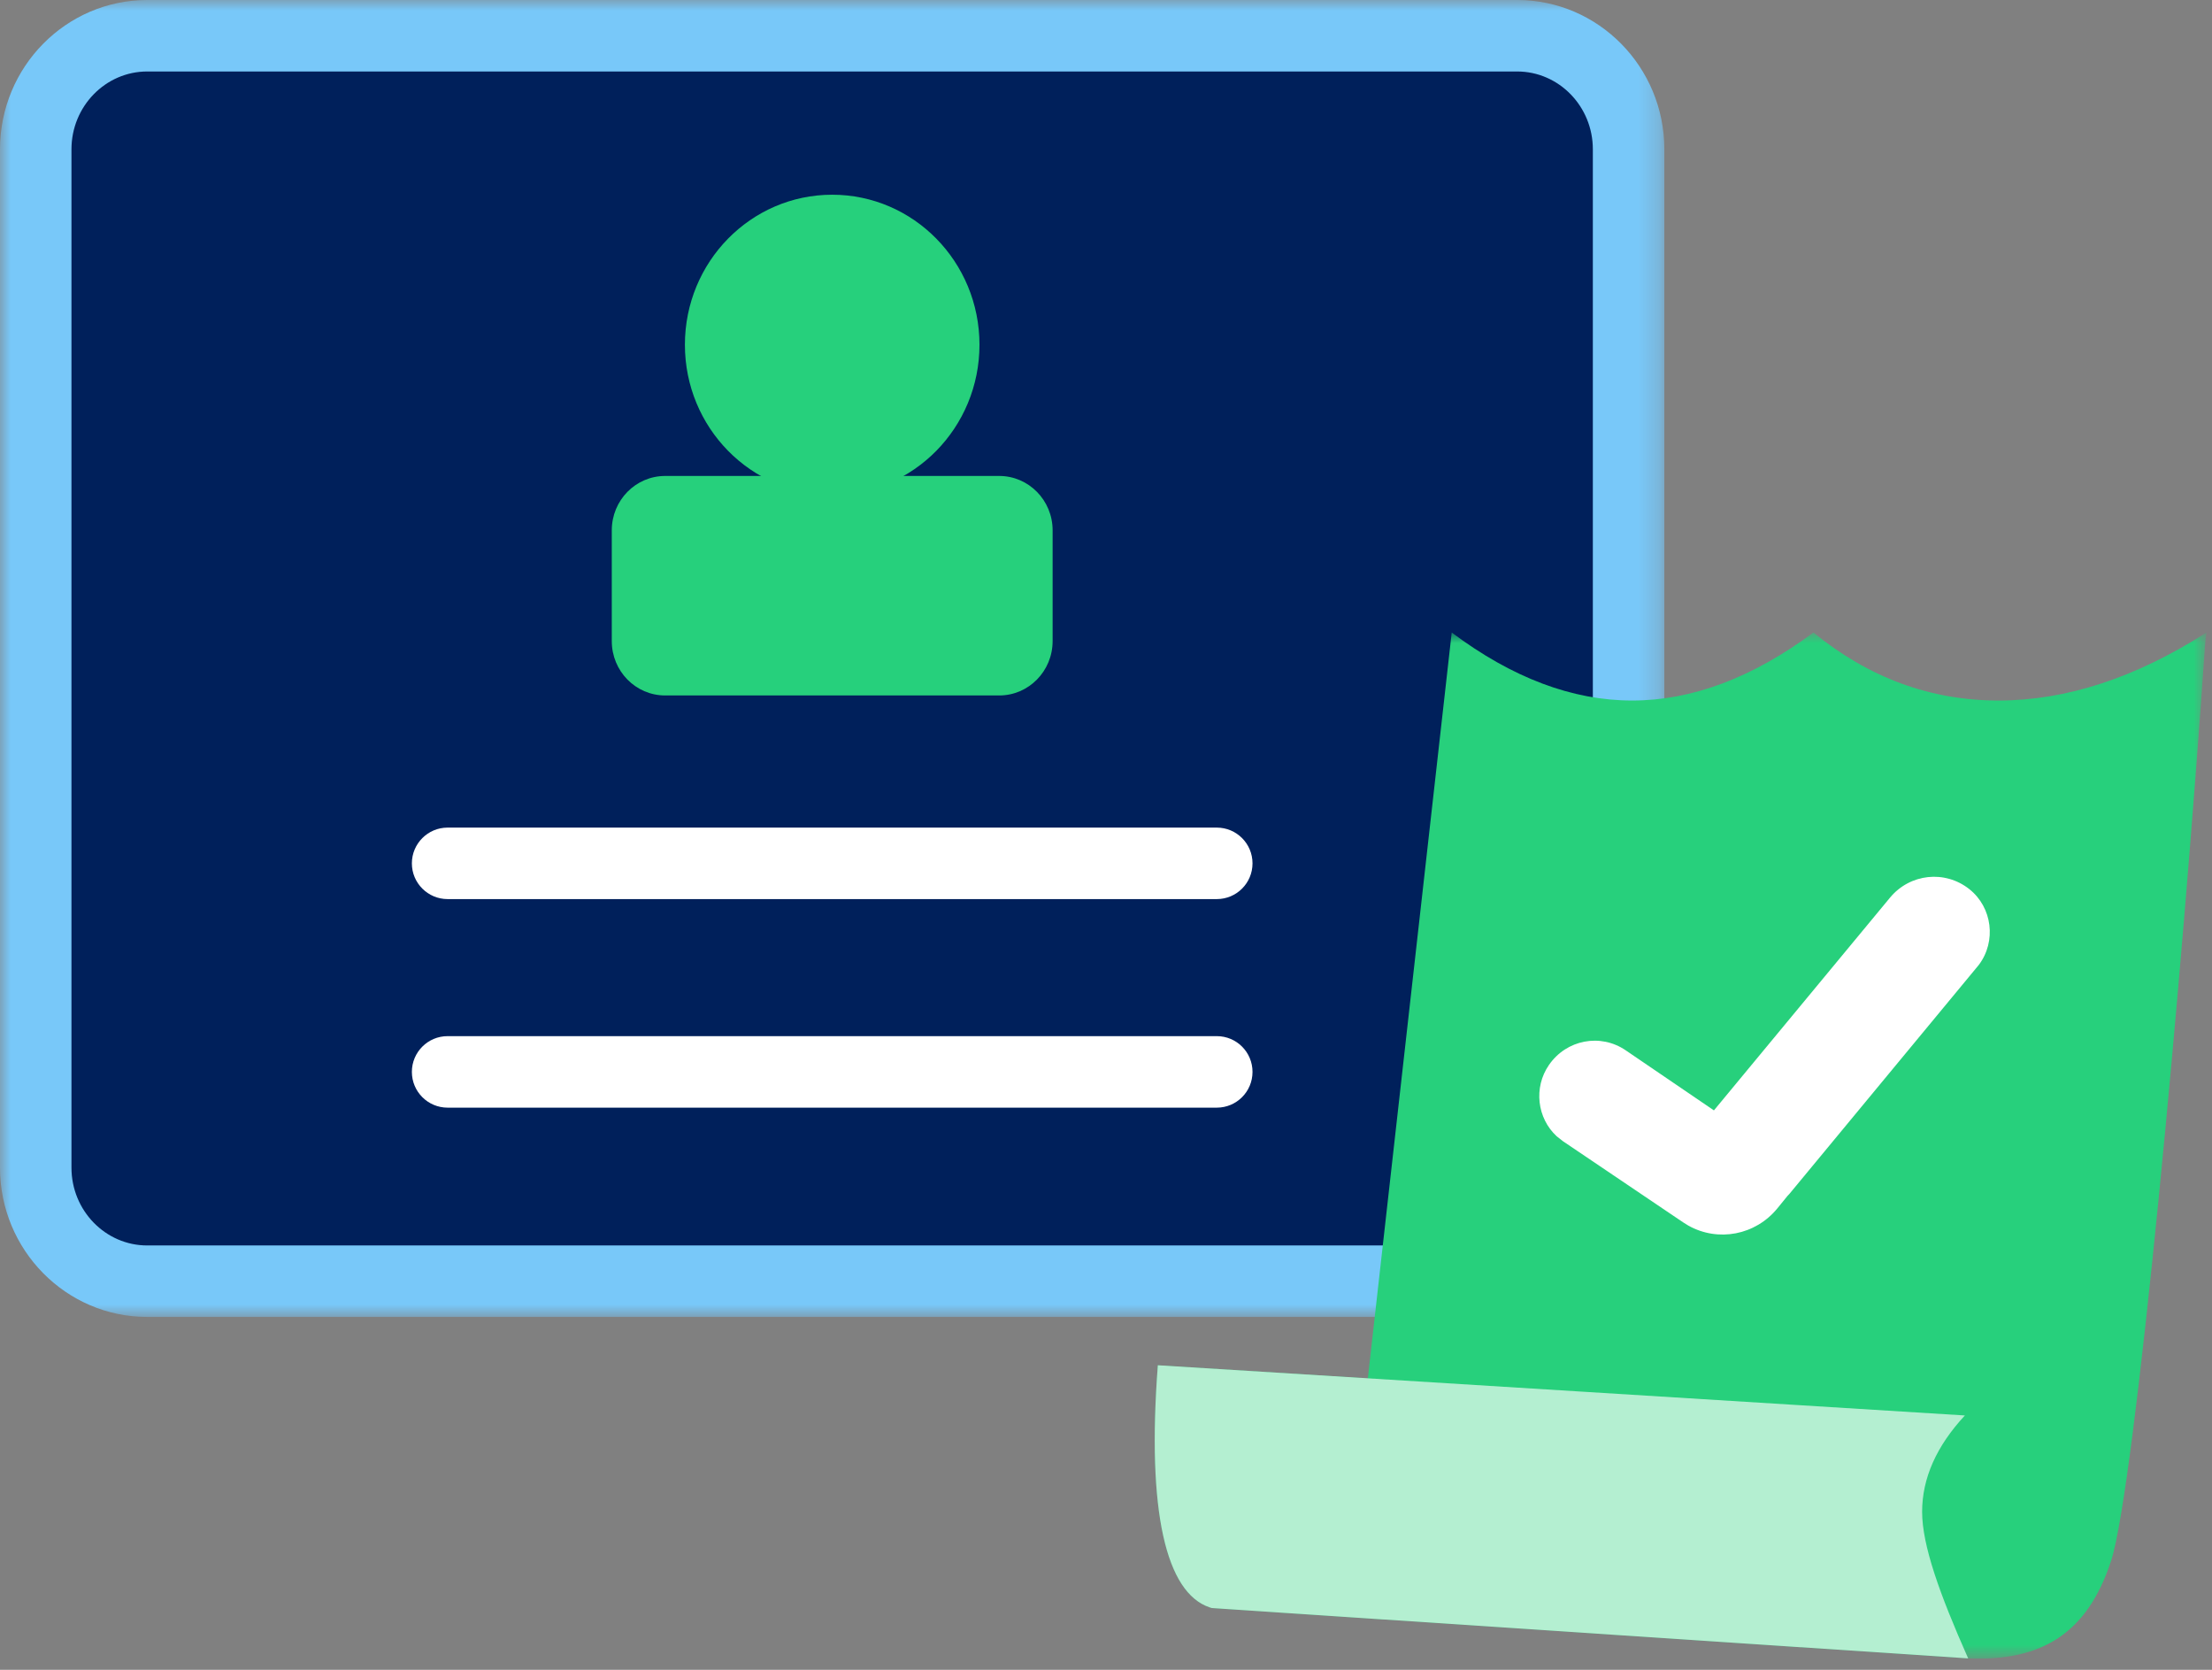 <?xml version="1.0" encoding="UTF-8"?>
<svg width="106px" height="80px" viewBox="0 0 106 80" version="1.1" xmlns="http://www.w3.org/2000/svg" xmlns:xlink="http://www.w3.org/1999/xlink">
    <rect x="0" y="0" width="106" height="80" fill="#808080" stroke="none"/>
    <title>Privacy-Policy_Illsutration</title>
    <defs>
        <polygon id="path-1" points="0 0 79.756 0 79.756 63.094 0 63.094"></polygon>
        <polygon id="path-3" points="0 0 41.106 0 41.106 49.159 0 49.159"></polygon>
    </defs>
    <g id="Page-1" stroke="none" stroke-width="1" fill="none" fill-rule="evenodd">
        <g id="SmartShield-Desktop" transform="translate(-167, -1873)">
            <g id="Privacy-Policy" transform="translate(136, 1845)">
                <g id="Privacy-Policy_Illsutration" transform="translate(31, 28)">
                    <path d="M7.055,1.713 L72.705,1.713 C75.654,1.713 78.045,4.148 78.045,7.152 L78.045,55.943 C78.045,58.947 75.654,61.381 72.705,61.381 L7.055,61.381 C4.104,61.381 1.713,58.947 1.713,55.943 L1.713,7.152 C1.713,4.148 4.104,1.713 7.055,1.713" id="Fill-1" fill="#00205B"></path>
                    <g id="Group-5">
                        <mask id="mask-2" fill="white">
                            <use xlink:href="#path-1"></use>
                        </mask>
                        <g id="Clip-4"></g>
                        <path d="M7.055,3.425 C5.054,3.425 3.425,5.097 3.425,7.152 L3.425,55.943 C3.425,57.997 5.054,59.669 7.055,59.669 L72.703,59.669 C74.703,59.669 76.33,57.997 76.33,55.943 L76.33,7.152 C76.33,5.097 74.703,3.425 72.703,3.425 L7.055,3.425 Z M72.703,63.094 L7.055,63.094 C3.165,63.094 0,59.886 0,55.943 L0,7.152 C0,3.208 3.165,-0 7.055,-0 L72.703,-0 C76.592,-0 79.756,3.208 79.756,7.152 L79.756,55.943 C79.756,59.886 76.592,63.094 72.703,63.094 L72.703,63.094 Z" id="Fill-3" fill="#78C8F9" mask="url(#mask-2)"></path>
                    </g>
                    <path d="M47.883,33.319 L31.874,33.319 C30.461,33.319 29.317,32.153 29.317,30.714 L29.317,25.408 C29.317,23.969 30.461,22.803 31.874,22.803 L47.883,22.803 C49.296,22.803 50.442,23.969 50.442,25.408 L50.442,30.714 C50.442,32.153 49.296,33.319 47.883,33.319" id="Fill-6" fill="#26D07C"></path>
                    <path d="M46.937,16.516 C46.937,20.484 43.777,23.702 39.879,23.702 C35.981,23.702 32.821,20.484 32.821,16.516 C32.821,12.547 35.981,9.329 39.879,9.329 C43.777,9.329 46.937,12.547 46.937,16.516" id="Fill-8" fill="#26D07C"></path>
                    <path d="M58.308,43.075 L21.45,43.075 C20.505,43.075 19.737,42.308 19.737,41.363 C19.737,40.417 20.505,39.65 21.45,39.65 L58.308,39.65 C59.256,39.65 60.021,40.417 60.021,41.363 C60.021,42.308 59.256,43.075 58.308,43.075" id="Fill-10" fill="#FFFFFF"></path>
                    <path d="M58.308,53.067 L21.45,53.067 C20.505,53.067 19.737,52.301 19.737,51.354 C19.737,50.407 20.505,49.641 21.45,49.641 L58.308,49.641 C59.256,49.641 60.021,50.407 60.021,51.354 C60.021,52.301 59.256,53.067 58.308,53.067" id="Fill-12" fill="#FFFFFF"></path>
                    <g id="Group-16" transform="translate(64.627, 30.304)">
                        <mask id="mask-4" fill="white">
                            <use xlink:href="#path-3"></use>
                        </mask>
                        <g id="Clip-15"></g>
                        <path d="M4.94,0 C7.841,2.172 10.724,3.258 13.586,3.258 C16.448,3.258 19.344,2.172 22.273,0 C24.934,2.172 27.89,3.258 31.139,3.258 C34.389,3.258 37.71,2.172 41.106,0 C41.072,0.272 41.048,0.478 41.039,0.615 C39.965,16.382 37.68,40.957 36.54,44.466 C35.397,47.977 33.179,49.298 29.689,49.147 L0,43.913 L4.94,0 Z" id="Fill-14" fill="#27D07C" mask="url(#mask-4)"></path>
                    </g>
                    <path d="M94.371,42.598 C95.474,43.473 95.678,45.098 94.825,46.229 L85.753,57.194 L85.662,57.29 L85.175,57.889 C84.12,59.181 82.331,59.513 80.911,58.72 L80.664,58.567 L74.899,54.676 L74.599,54.44 C73.659,53.575 73.479,52.105 74.226,51.023 C75.063,49.807 76.692,49.495 77.903,50.319 L82.132,53.198 L90.569,43.007 C91.526,41.851 93.201,41.671 94.371,42.598" id="Fill-17" fill="#FFFFFF"></path>
                    <path d="M55.484,65.409 L94.158,67.814 C92.793,69.285 92.109,70.825 92.109,72.43 C92.109,74.036 92.95,76.376 94.315,79.452 L58.073,77.041 C58.032,77.029 57.995,77.017 57.959,77.005 C55.883,76.304 54.948,72.438 55.484,65.409" id="Fill-19" fill="#27D07C"></path>
                    <path d="M55.484,65.409 L94.158,67.814 C92.793,69.285 92.109,70.825 92.109,72.43 C92.109,74.036 92.95,76.376 94.315,79.452 L58.073,77.041 C58.032,77.029 57.995,77.017 57.959,77.005 C55.883,76.304 54.948,72.438 55.484,65.409" id="Fill-21" fill-opacity="0.65" fill="#FFFFFF"></path>
                </g>
            </g>
        </g>
    </g>
</svg>